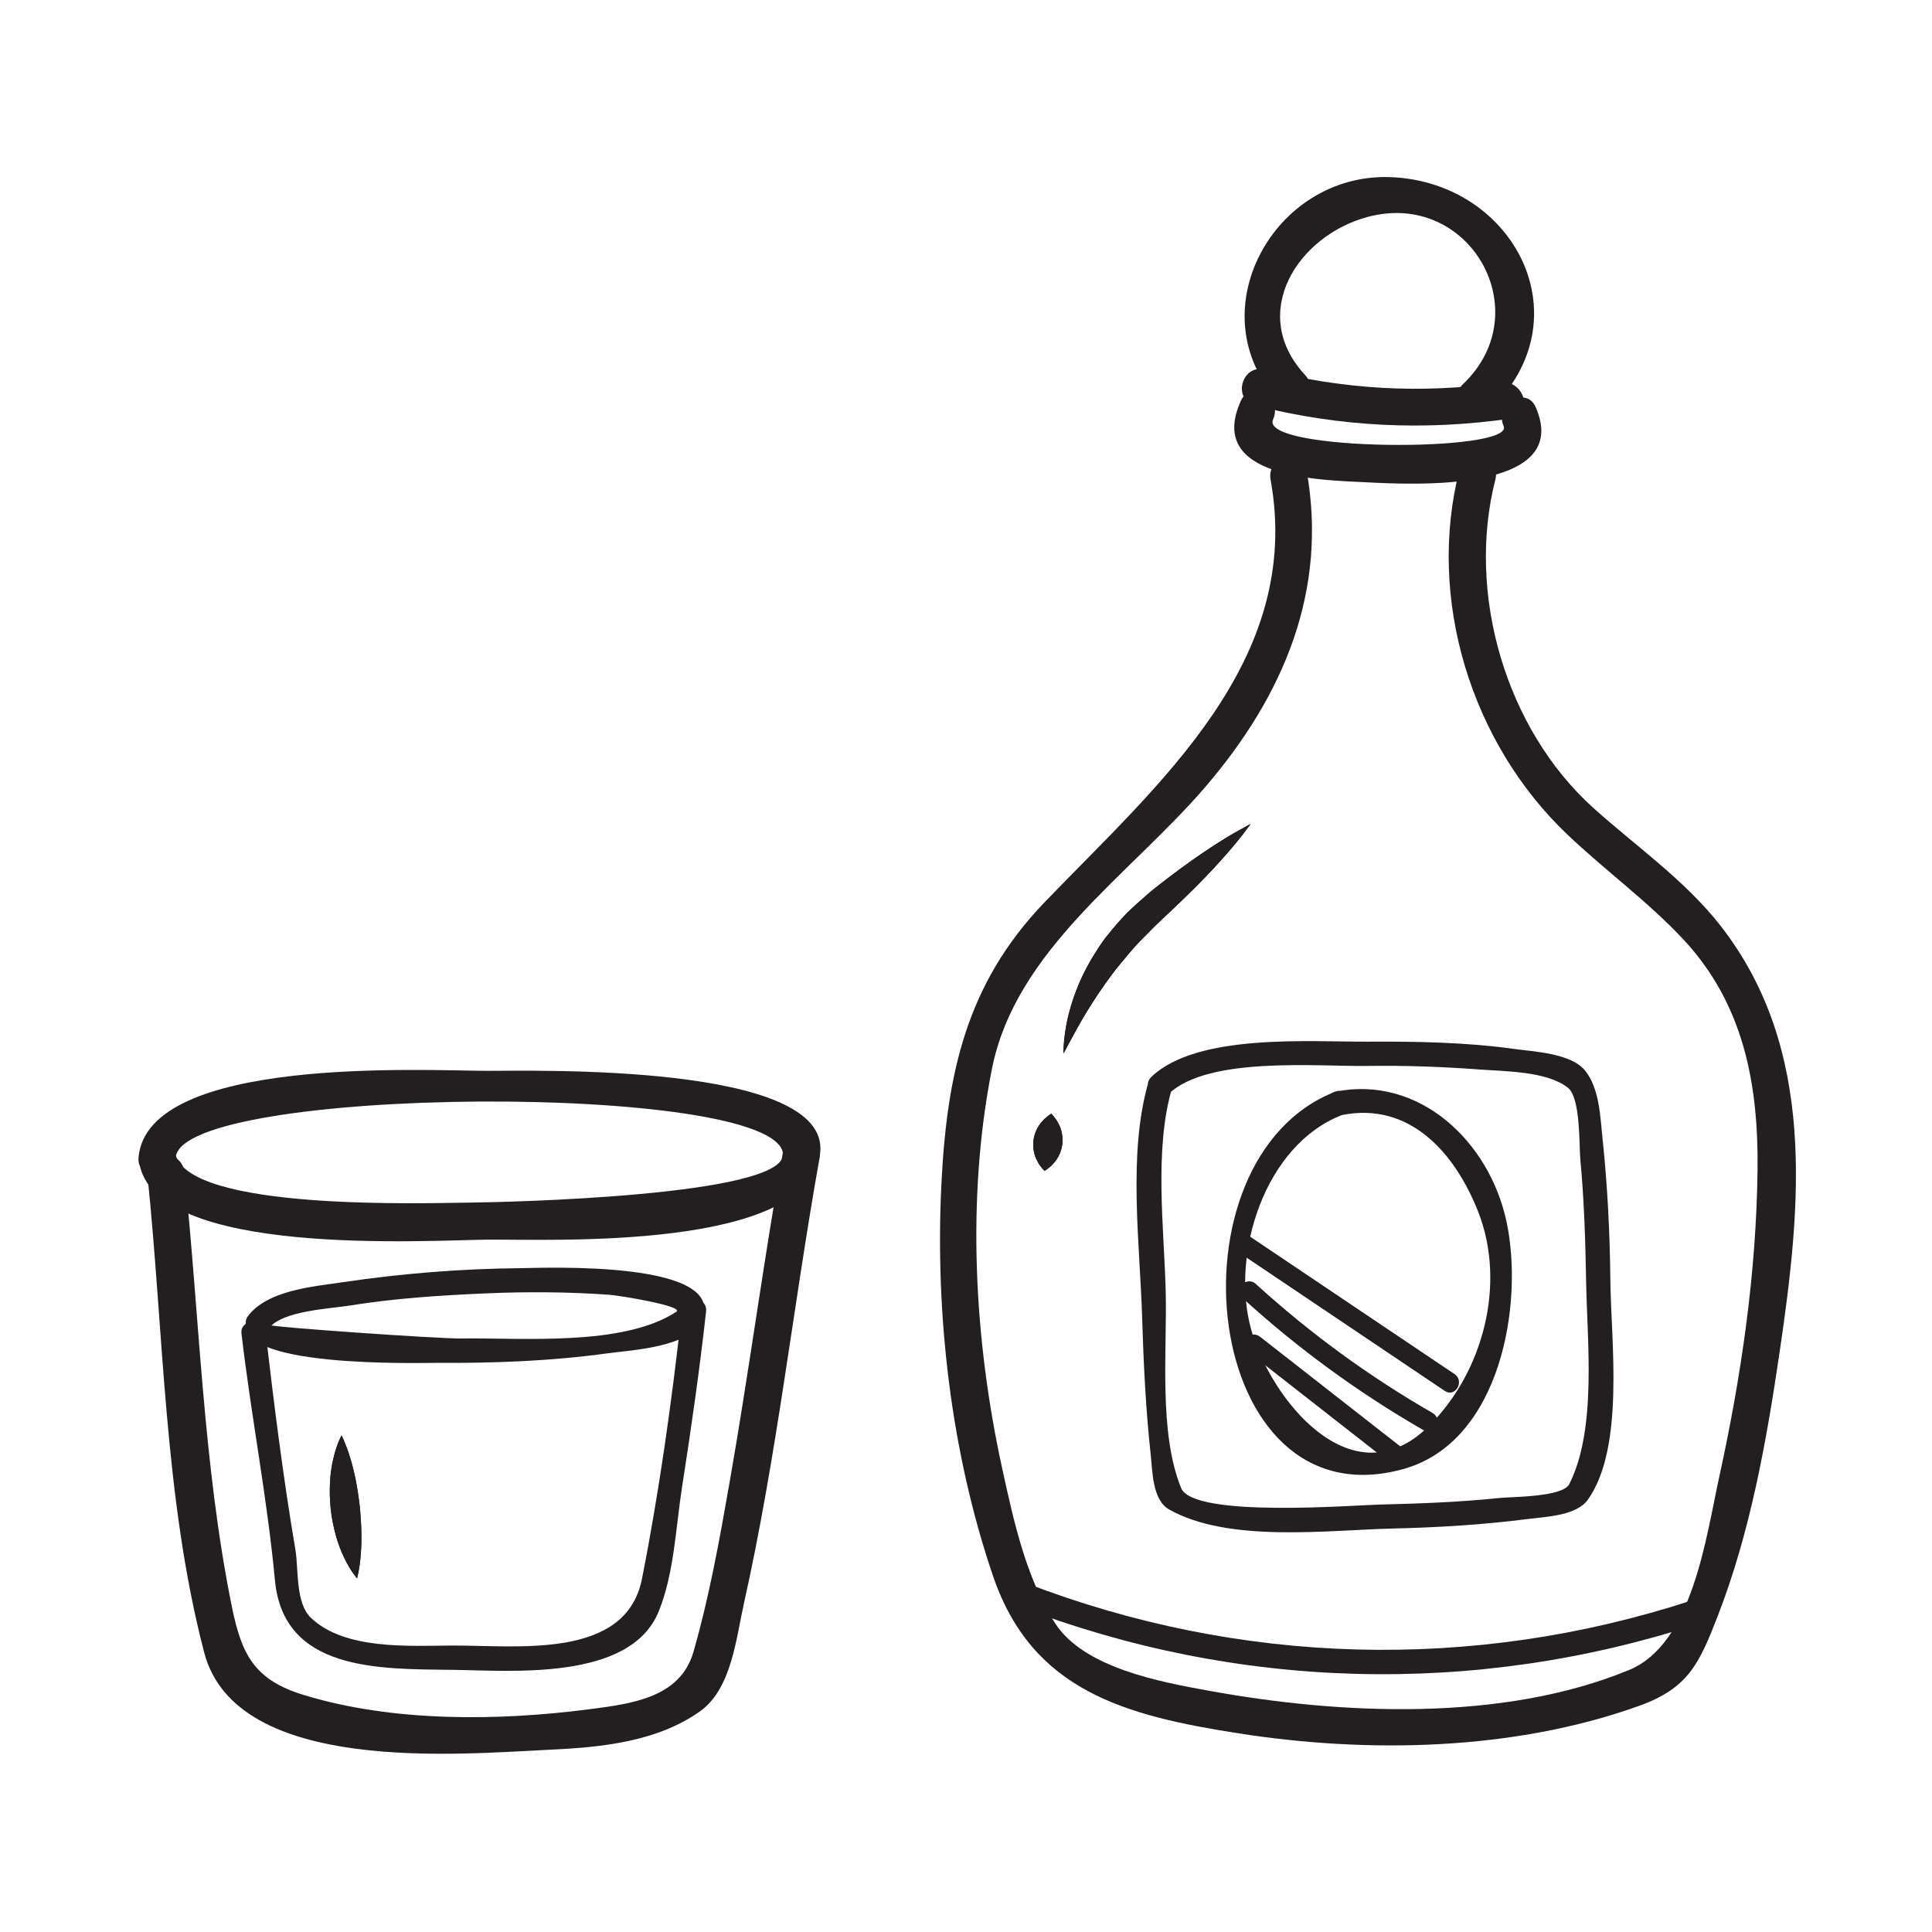 <?xml version="1.0" encoding="UTF-8"?> <svg xmlns="http://www.w3.org/2000/svg" version="1.2" viewBox="0 0 600 600" width="600" height="600"><style> .s0 { fill: #231f20 } </style><g id="Shots"><path id="&lt;Path&gt;" class="s0" d="m326.48 345.88c0 0 1.37 1.29 2.24 3.08 0.99 1.8 1.45 4.1 1.2 6.33-0.26 2.21-1.23 4.35-2.62 5.87-1.27 1.54-2.91 2.47-2.91 2.47 0 0-1.38-1.29-2.25-3.07-1.01-1.81-1.45-4.11-1.2-6.34 0.28-2.2 1.25-4.34 2.64-5.87 1.26-1.53 2.9-2.47 2.9-2.47z"></path><path id="&lt;Path&gt;" class="s0" d="m388.38 255.91c0 0-3.47 4.97-9.43 11.53-2.96 3.3-6.54 7.02-10.5 10.85-2.01 1.88-3.98 3.91-6.08 5.81-2.08 1.91-4.13 3.89-6.07 5.92-0.99 0.98-2.01 1.98-2.91 2.96-1.04 1.1-1.9 2.11-2.77 3.12-1.72 2.12-3.53 4.14-5.1 6.26-3.15 4.21-5.88 8.34-8.12 12.02-2.22 3.7-3.98 6.9-5.19 9.19-1.23 2.31-1.94 3.63-1.94 3.63 0 0-0.04-1.52 0.21-4.15 0.26-2.63 0.82-6.4 2.16-10.76 1.28-4.38 3.34-9.36 6.25-14.33 1.51-2.46 3.04-5.02 4.95-7.38 0.99-1.23 1.98-2.45 2.92-3.51 1.03-1.21 2.05-2.31 3.12-3.42 2.19-2.13 4.45-4.15 6.68-6.07 2.21-1.94 4.55-3.62 6.71-5.32 4.39-3.33 8.58-6.32 12.3-8.75 7.38-4.92 12.81-7.6 12.81-7.6z"></path><path id="&lt;Path&gt;" class="s0" d="m106.07 445.78c0 0 1.47 2.83 2.66 6.92 1.31 4.1 2.36 9.5 2.97 14.92 0.57 5.43 0.72 10.93 0.32 15.22-0.29 4.26-1.13 7.33-1.13 7.33 0 0-2.12-2.38-3.97-6.36-1.99-3.95-3.59-9.51-4.21-15.21-0.61-5.69-0.24-11.48 0.85-15.75 0.96-4.3 2.51-7.07 2.51-7.07z"></path><path id="&lt;Path&gt;" class="s0" d="m326.48 345.88c0 0 1.37 1.29 2.24 3.08 0.99 1.8 1.45 4.1 1.2 6.33-0.26 2.21-1.23 4.35-2.62 5.87-1.27 1.54-2.91 2.47-2.91 2.47 0 0-1.38-1.29-2.25-3.07-1.01-1.81-1.45-4.11-1.2-6.34 0.28-2.2 1.25-4.34 2.64-5.87 1.26-1.53 2.9-2.47 2.9-2.47z"></path><path id="&lt;Path&gt;" class="s0" d="m388.38 255.91c0 0-3.47 4.97-9.43 11.53-2.96 3.3-6.54 7.02-10.5 10.85-2.01 1.88-3.98 3.91-6.08 5.81-2.08 1.91-4.13 3.89-6.07 5.92-0.99 0.98-2.01 1.98-2.91 2.96-1.04 1.1-1.9 2.11-2.77 3.12-1.72 2.12-3.53 4.14-5.1 6.26-3.15 4.21-5.88 8.34-8.12 12.02-2.22 3.7-3.98 6.9-5.19 9.19-1.23 2.31-1.94 3.63-1.94 3.63 0 0-0.04-1.52 0.21-4.15 0.26-2.63 0.82-6.4 2.16-10.76 1.28-4.38 3.34-9.36 6.25-14.33 1.51-2.46 3.04-5.02 4.95-7.38 0.99-1.23 1.98-2.45 2.92-3.51 1.03-1.21 2.05-2.31 3.12-3.42 2.19-2.13 4.45-4.15 6.68-6.07 2.21-1.94 4.55-3.62 6.71-5.32 4.39-3.33 8.58-6.32 12.3-8.75 7.38-4.92 12.81-7.6 12.81-7.6z"></path><path id="&lt;Path&gt;" class="s0" d="m394.59 148.94c10.22 56.49-34.93 94.61-70.19 131.27-24.36 25.33-30.38 53.38-32.06 87.93-1.95 40.27 3.03 83.11 16.07 121.34 12.17 35.7 41.13 43.35 76.33 48.84 40.32 6.3 85.51 5.37 124.24-8.53 15.32-5.49 18.7-13.07 24.44-27.82 10.14-26.04 15.16-54.29 19.22-81.82 6.76-45.85 11.66-94.25-18.34-132.69-11-14.07-26.11-24.56-39.31-36.4-27.48-24.66-39.61-66.88-30.59-102.12 1.84-7.22-9.3-10.29-11.15-3.07-10.23 40 3.55 84.86 33.57 113.36 11.74 11.15 24.79 20.58 35.9 32.45 18.76 20.04 23.4 44.95 23.1 71.53-0.36 32.18-5.05 64.29-11.94 95.67-4.13 18.86-8.3 51.66-27.97 59.76-39.22 16.17-89.33 13.91-130.21 6.49-15.22-2.76-39.03-7.08-48.01-21-9.06-14.04-12.9-31.88-16.42-47.96-8.74-39.82-11.19-83.96-3.24-124.1 7.36-37.21 42.88-60.36 66.34-87.73 24.3-28.35 38.14-60.98 31.36-98.47-1.33-7.33-12.46-4.22-11.14 3.07z"></path><path id="&lt;Path&gt;" class="s0" d="m385.4 124.41c-11.05 24.18 24.61 24.65 38.9 25.37 13.64 0.68 64.28 3.54 52.65-23.29-2.96-6.83-12.91-0.93-9.99 5.83 3.59 8.26-76.17 7.97-71.59-2.08 3.08-6.73-6.88-12.6-9.97-5.83z"></path><path id="&lt;Path&gt;" class="s0" d="m389.8 125.92c26.26 6.68 52.56 7.92 79.37 4.07 7.36-1.07 4.22-12.2-3.07-11.16-24.69 3.56-49.07 2.1-73.23-4.06-7.23-1.83-10.3 9.32-3.07 11.15z"></path><path id="&lt;Path&gt;" class="s0" d="m405.25 116.4c-17.74-19.2-2.16-43.24 19.48-49.03 31.65-8.48 53.2 29.43 29.69 51.86-5.41 5.14 2.78 13.31 8.17 8.17 29.88-28.5 7.56-71.02-30.86-72.39-36.3-1.29-59.96 42.17-34.66 69.56 5.07 5.48 13.23-2.71 8.18-8.17z"></path><path id="&lt;Path&gt;" class="s0" d="m356.67 336.02c-6.49 22.27-2.64 50.45-1.96 73.25 0.42 14.17 1.11 28.35 2.65 42.45 0.56 5.06 0.48 14.09 5.68 17.04 18.52 10.47 49.21 6.42 69.39 5.94 14.14-0.33 28.32-1.18 42.35-3 5.39-0.69 14.83-0.96 18.38-6 11.49-16.28 7.14-49.36 6.96-67.8-0.16-14.73-0.87-29.48-2.42-44.13-0.73-6.84-0.93-15.69-5.43-21.28-4.36-5.41-15.96-5.89-22.02-6.73-15.06-2.09-30.38-2.35-45.56-2.26-17.7 0.1-52.75-2.67-67.05 10.86-3.54 3.35 1.8 8.66 5.33 5.33 12.38-11.71 46.14-8.42 61.72-8.65 11.57-0.17 23.15 0.23 34.69 1.1 7.67 0.58 21.07 0.48 27.56 5.68 3.97 3.19 3.45 17.97 3.84 22.2 1.19 12.59 1.58 25.25 1.8 37.88 0.31 18.46 3.42 46-5.25 63.05-2.05 4-18.11 3.9-21.52 4.25-12.41 1.3-24.92 1.76-37.38 2.06-8.02 0.19-57.8 4.2-61.61-5.11-7.06-17.28-4.33-42.84-4.8-61.1-0.5-19.56-3.64-43.94 1.93-63.02 1.35-4.68-5.92-6.66-7.28-2.01z"></path><path id="&lt;Path&gt;" class="s0" d="m414.75 339.02c-53.68 20.69-41.75 134.86 21.21 117.16 30.1-8.46 37.33-51.25 31.92-76.71-5.31-24.98-27.13-45.64-53.13-40.45-4.76 0.95-2.75 8.22 2 7.27 21.1-4.21 35.1 11.79 42.26 29.89 8.91 22.51 1.55 50.06-15.24 66.67-23.93 23.66-49.42-8.67-55.28-30.21-6.36-23.44 4.38-57.14 28.26-66.35 4.48-1.73 2.54-9.02-2-7.27z"></path><path id="&lt;Path&gt;" class="s0" d="m387.06 419.4q21.98 17.2 43.98 34.39c3.03 2.36 7.33-1.87 4.26-4.26q-21.99-17.2-43.98-34.39c-3.02-2.37-7.32 1.87-4.26 4.26z"></path><path id="&lt;Path&gt;" class="s0" d="m385.74 402.99q25.83 23.57 56.13 41.04c3.37 1.94 6.4-3.27 3.04-5.21q-29.63-17.05-54.91-40.08c-2.86-2.62-7.14 1.63-4.26 4.25z"></path><path id="&lt;Path&gt;" class="s0" d="m385.16 389.24q31.77 21.36 63.54 42.73c3.24 2.17 6.25-3.05 3.04-5.22q-31.77-21.35-63.54-42.72c-3.24-2.17-6.25 3.05-3.04 5.21z"></path><path id="&lt;Path&gt;" class="s0" d="m316.56 498.9c67.62 26.03 141.46 27.95 210.37 5.55 4.6-1.5 2.63-8.78-2-7.27-67.77 22.03-139.88 20.04-206.36-5.56-4.55-1.74-6.5 5.54-2.01 7.28z"></path><path id="&lt;Path&gt;" class="s0" d="m106.07 445.78c0 0 1.47 2.83 2.66 6.92 1.31 4.1 2.36 9.5 2.97 14.92 0.57 5.43 0.72 10.93 0.32 15.22-0.29 4.26-1.13 7.33-1.13 7.33 0 0-2.12-2.38-3.97-6.36-1.99-3.95-3.59-9.51-4.21-15.21-0.61-5.69-0.24-11.48 0.85-15.75 0.96-4.3 2.51-7.07 2.51-7.07z"></path><path id="&lt;Path&gt;" class="s0" d="m43.23 360.93c4.41 29.78 89.64 24.2 108.39 24.05 19.7-0.16 99.37 3.55 103.08-26.8 3.47-28.34-90.29-25.55-103.66-25.62-19.54-0.09-105.14-4.68-108.01 26.83-0.68 7.42 10.88 7.36 11.56 0 2.02-22.23 185.81-23.47 188.56-1.21 1.65 13.41-88.1 15.21-96.44 15.28-12.87 0.11-89.58 2.97-92.33-15.61-1.09-7.35-12.23-4.21-11.15 3.08z"></path><path id="&lt;Path&gt;" class="s0" d="m45.69 364.04c5.2 49.27 5.16 101 17.72 149.14 9.97 38.23 80.02 31.46 107.12 30.22 15.98-0.73 33.47-2.41 46.87-11.94 9.8-6.96 11.21-22.67 13.62-33.45 10.23-45.66 15.27-92.28 23.48-138.29 1.3-7.29-9.84-10.41-11.15-3.07-6.17 34.6-10.76 69.48-16.84 104.11-3.07 17.5-6.23 35.13-11.15 52.23-4.08 14.21-19.04 16.1-32.18 17.81-28.47 3.71-61.16 4.04-88.76-4.38-15.4-4.68-19.37-12.49-22.41-27.44-8.98-44.22-10.03-90.14-14.76-134.94-0.77-7.33-12.34-7.41-11.56 0z"></path><path id="&lt;Path&gt;" class="s0" d="m75 414.23c2.99 25.5 7.99 50.96 10.38 76.49 2.63 28.15 31.91 27.6 54.82 27.86 18.29 0.2 55.42 3.66 64.34-18.07 4.79-11.67 5.34-26.2 7.25-38.51 2.84-18.17 5.46-36.41 7.49-54.7 0.54-4.83-7.01-4.77-7.54 0-3.08 27.73-6.96 55.61-12.36 82.98-5.01 25.36-39 20.63-59.18 20.76-13.23 0.08-33.22 1.39-43.64-8.61-4.88-4.69-3.78-15.01-4.83-21.23-3.77-22.22-6.57-44.59-9.19-66.97-0.56-4.76-8.11-4.82-7.54 0z"></path><path id="&lt;Path&gt;" class="s0" d="m76.7 409.53c-5.92 15.48 53.41 13.69 59.15 13.72 17.66 0.11 35.53-0.56 53.04-2.99 7.17-0.99 24.95-1.79 28.87-9.93 9.22-19.13-49.28-16.56-56.06-16.49-18.44 0.17-36.92 1.64-55.15 4.35-9.04 1.34-23.38 2.45-29.47 10.44-2.95 3.86 3.6 7.61 6.51 3.8 4.08-5.36 19.03-6.01 24.96-6.97 13.84-2.24 27.91-3.16 41.9-3.77 12.9-0.58 25.85-0.51 38.73 0.41 3.2 0.22 23.52 3.55 20.85 5.29-16.59 10.87-48.07 8-66.94 8.29-6.72 0.11-59.34-3.58-59.12-4.15 1.74-4.55-5.55-6.5-7.27-2z"></path></g></svg> 